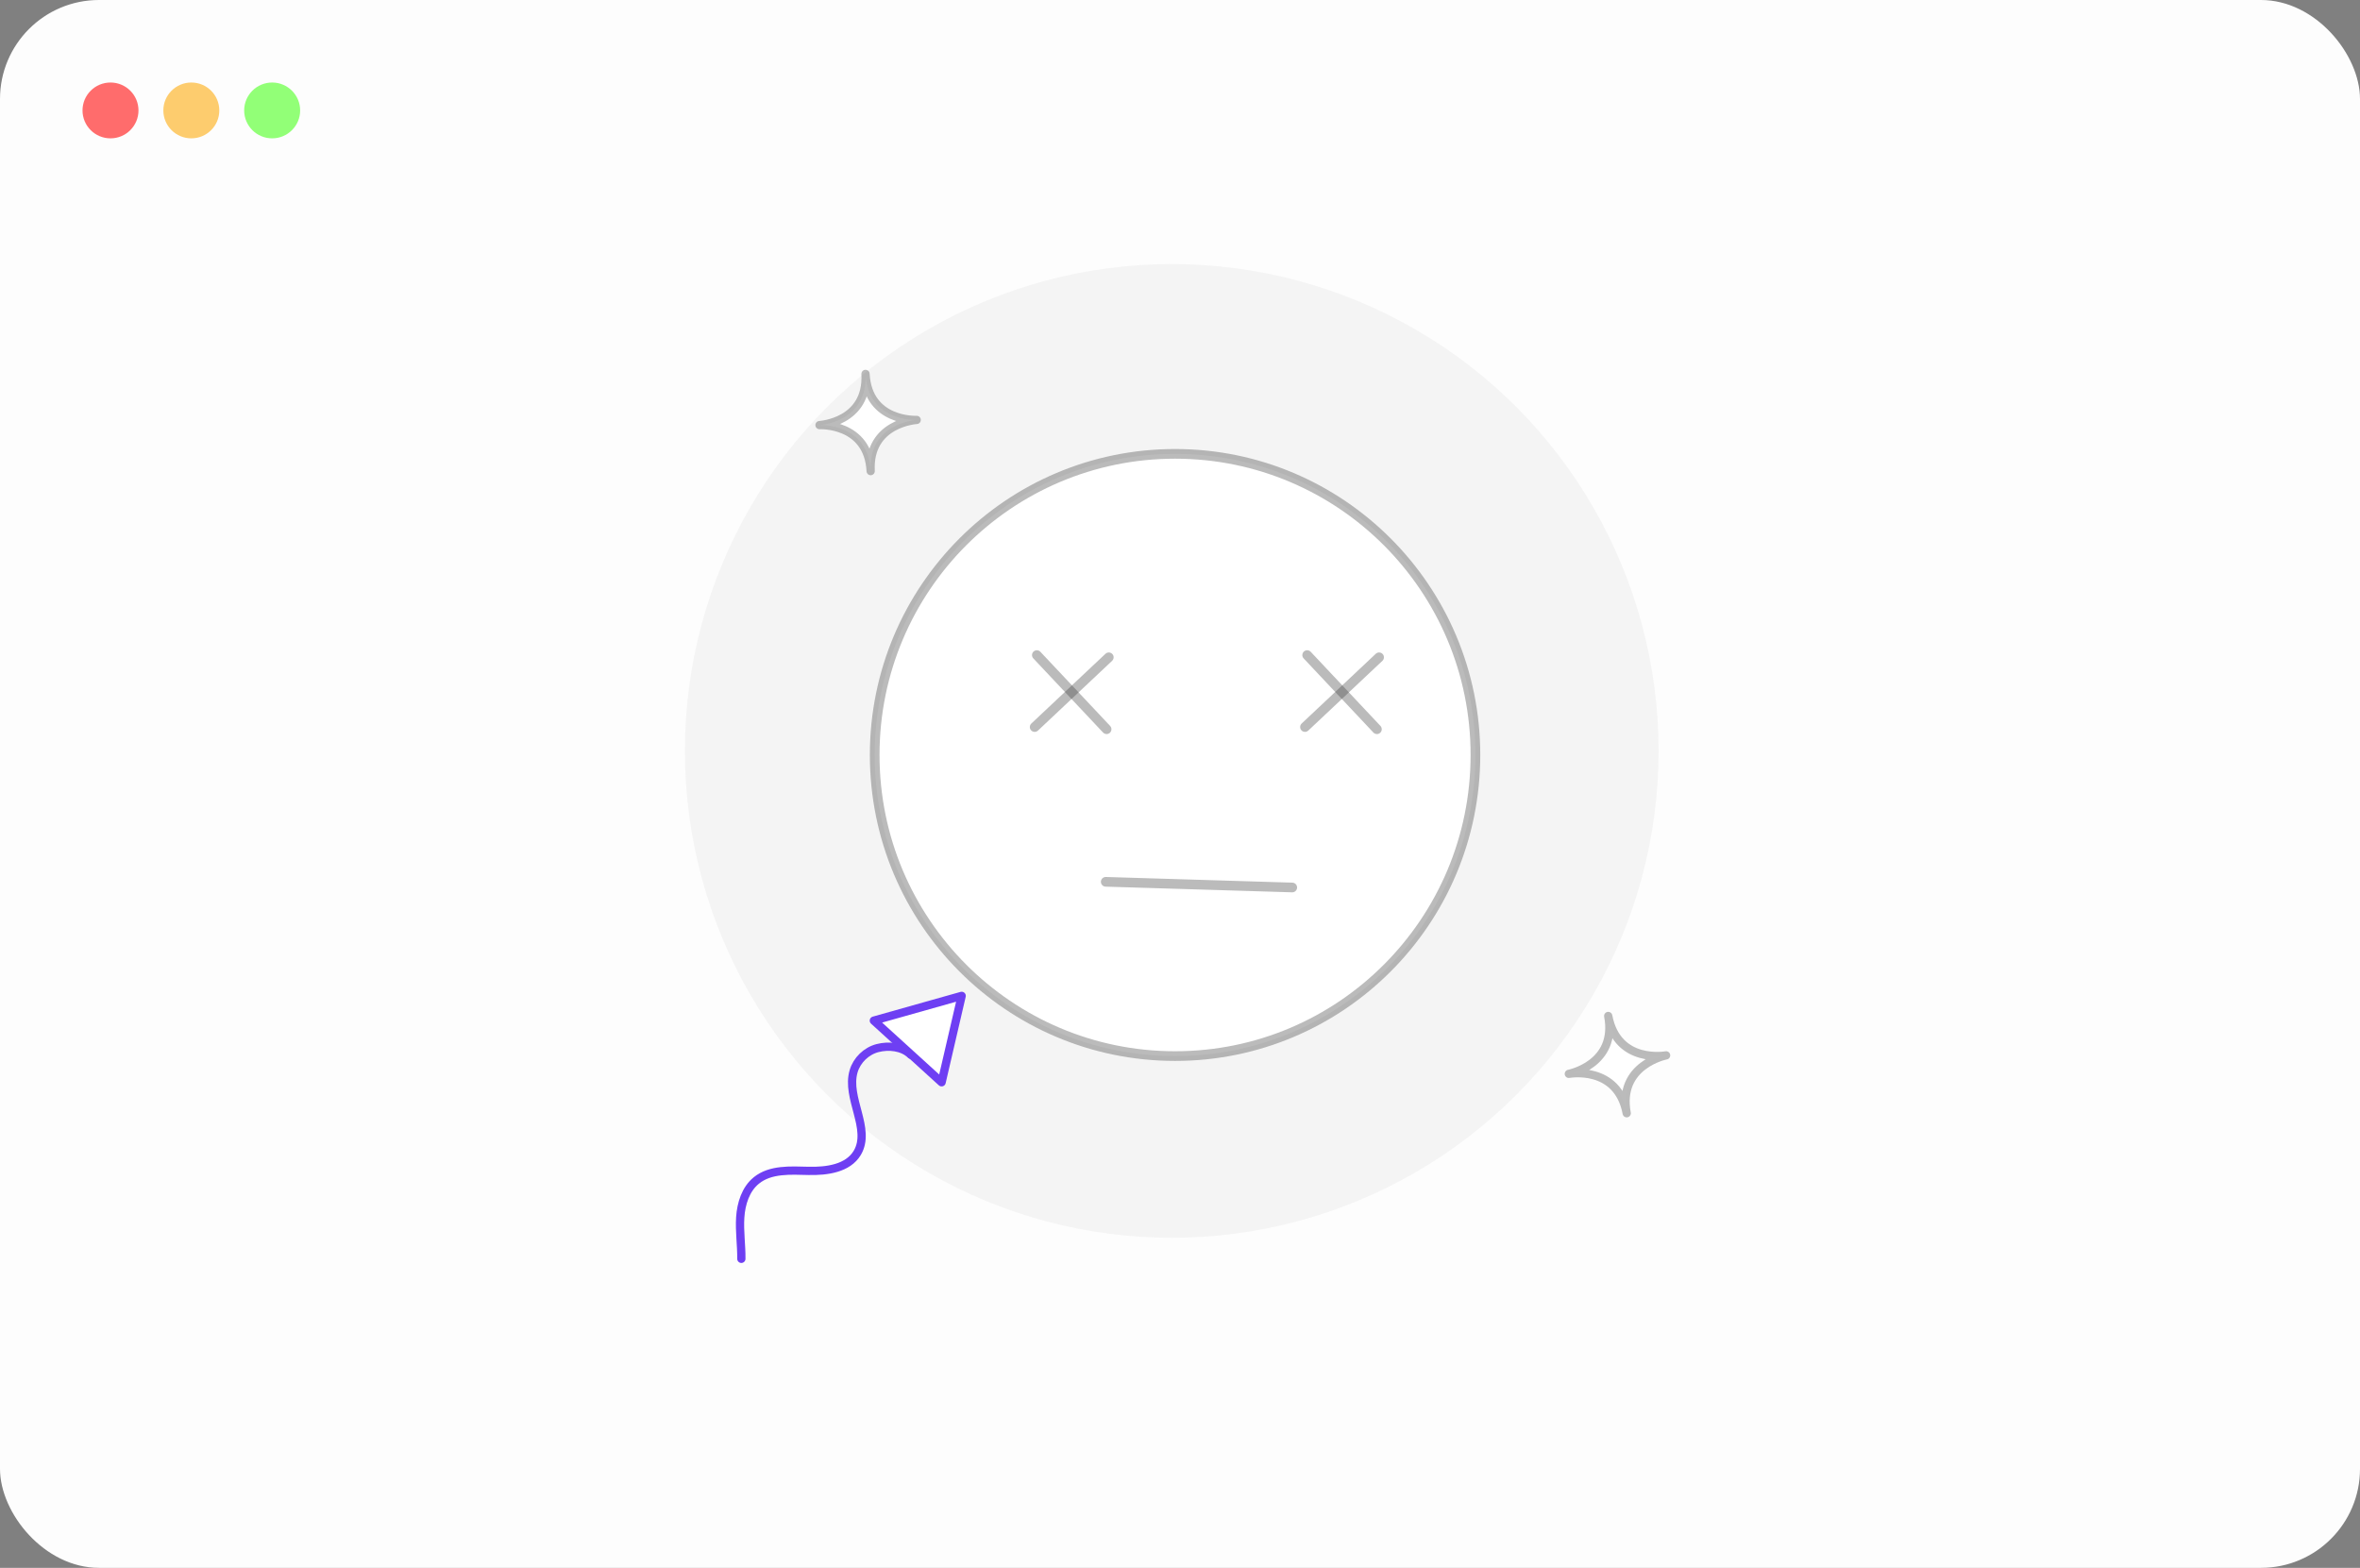 <svg width="286" height="190" viewBox="0 0 286 190" fill="none" xmlns="http://www.w3.org/2000/svg">
<rect x="0" y="0" width="286" height="190" fill="#808080" stroke="none"/>
<rect width="286" height="190" rx="12" fill="#FDFDFD"/>
<ellipse cx="13.391" cy="13.383" rx="3.391" ry="3.383" fill="#FF6C6C"/>
<ellipse cx="23.186" cy="13.383" rx="3.391" ry="3.383" fill="#FDCC6E"/>
<ellipse cx="32.982" cy="13.383" rx="3.391" ry="3.383" fill="#92FF77"/>
<circle cx="142" cy="91" r="59" fill="#F4F4F4"/>
<path d="M142.401 127.982C162.505 127.982 178.802 111.644 178.802 91.491C178.802 71.338 162.505 55 142.401 55C122.297 55 106 71.338 106 91.491C106 111.644 122.297 127.982 142.401 127.982Z" fill="white" stroke="#3E3E3E" stroke-opacity="0.35" stroke-width="1.172" stroke-linecap="round" stroke-linejoin="round"/>
<path d="M125.652 79.387L134.104 88.371" stroke="#3E3E3E" stroke-opacity="0.35" stroke-width="1.172" stroke-linecap="round" stroke-linejoin="round"/>
<path d="M134.371 79.655L125.387 88.107" stroke="#3E3E3E" stroke-opacity="0.35" stroke-width="1.172" stroke-linecap="round" stroke-linejoin="round"/>
<path d="M158.411 79.387L166.863 88.371" stroke="#3E3E3E" stroke-opacity="0.35" stroke-width="1.172" stroke-linecap="round" stroke-linejoin="round"/>
<path d="M167.128 79.654L158.145 88.106" stroke="#3E3E3E" stroke-opacity="0.35" stroke-width="1.172" stroke-linecap="round" stroke-linejoin="round"/>
<path d="M134 106.862L156.603 107.55" stroke="#3E3E3E" stroke-opacity="0.35" stroke-width="1.172" stroke-linecap="round" stroke-linejoin="round"/>
<path d="M110.382 127.822C109.38 126.836 107.705 126.66 106.344 127.014C104.983 127.367 103.843 128.471 103.447 129.819C102.494 133.06 105.616 136.806 103.889 139.709C102.764 141.599 100.199 141.946 98 141.894C95.802 141.842 93.365 141.668 91.658 143.055C90.358 144.112 89.814 145.859 89.706 147.531C89.599 149.202 89.859 150.876 89.841 152.551" stroke="#6E3FF3" stroke-linecap="round" stroke-linejoin="round"/>
<path d="M116.542 120.683L105.897 123.684L114.112 131.157L116.542 120.683Z" fill="white" stroke="#6E3FF3" stroke-linecap="round" stroke-linejoin="round"/>
<path d="M111.091 50.889C111.091 50.889 105.203 51.222 105.514 57.091C105.203 51.222 99.312 51.514 99.312 51.514C99.312 51.514 105.201 51.181 104.889 45.312C105.201 51.181 111.091 50.889 111.091 50.889Z" fill="white" stroke="#3E3E3E" stroke-opacity="0.35" stroke-linecap="round" stroke-linejoin="round"/>
<path d="M201.909 127.895C201.909 127.895 196.019 129.035 197.135 134.909C196.019 129.035 190.12 130.135 190.12 130.135C190.12 130.135 196.011 128.995 194.894 123.12C196.011 128.995 201.909 127.895 201.909 127.895Z" fill="white" stroke="#3E3E3E" stroke-opacity="0.35" stroke-linecap="round" stroke-linejoin="round"/>
</svg>
